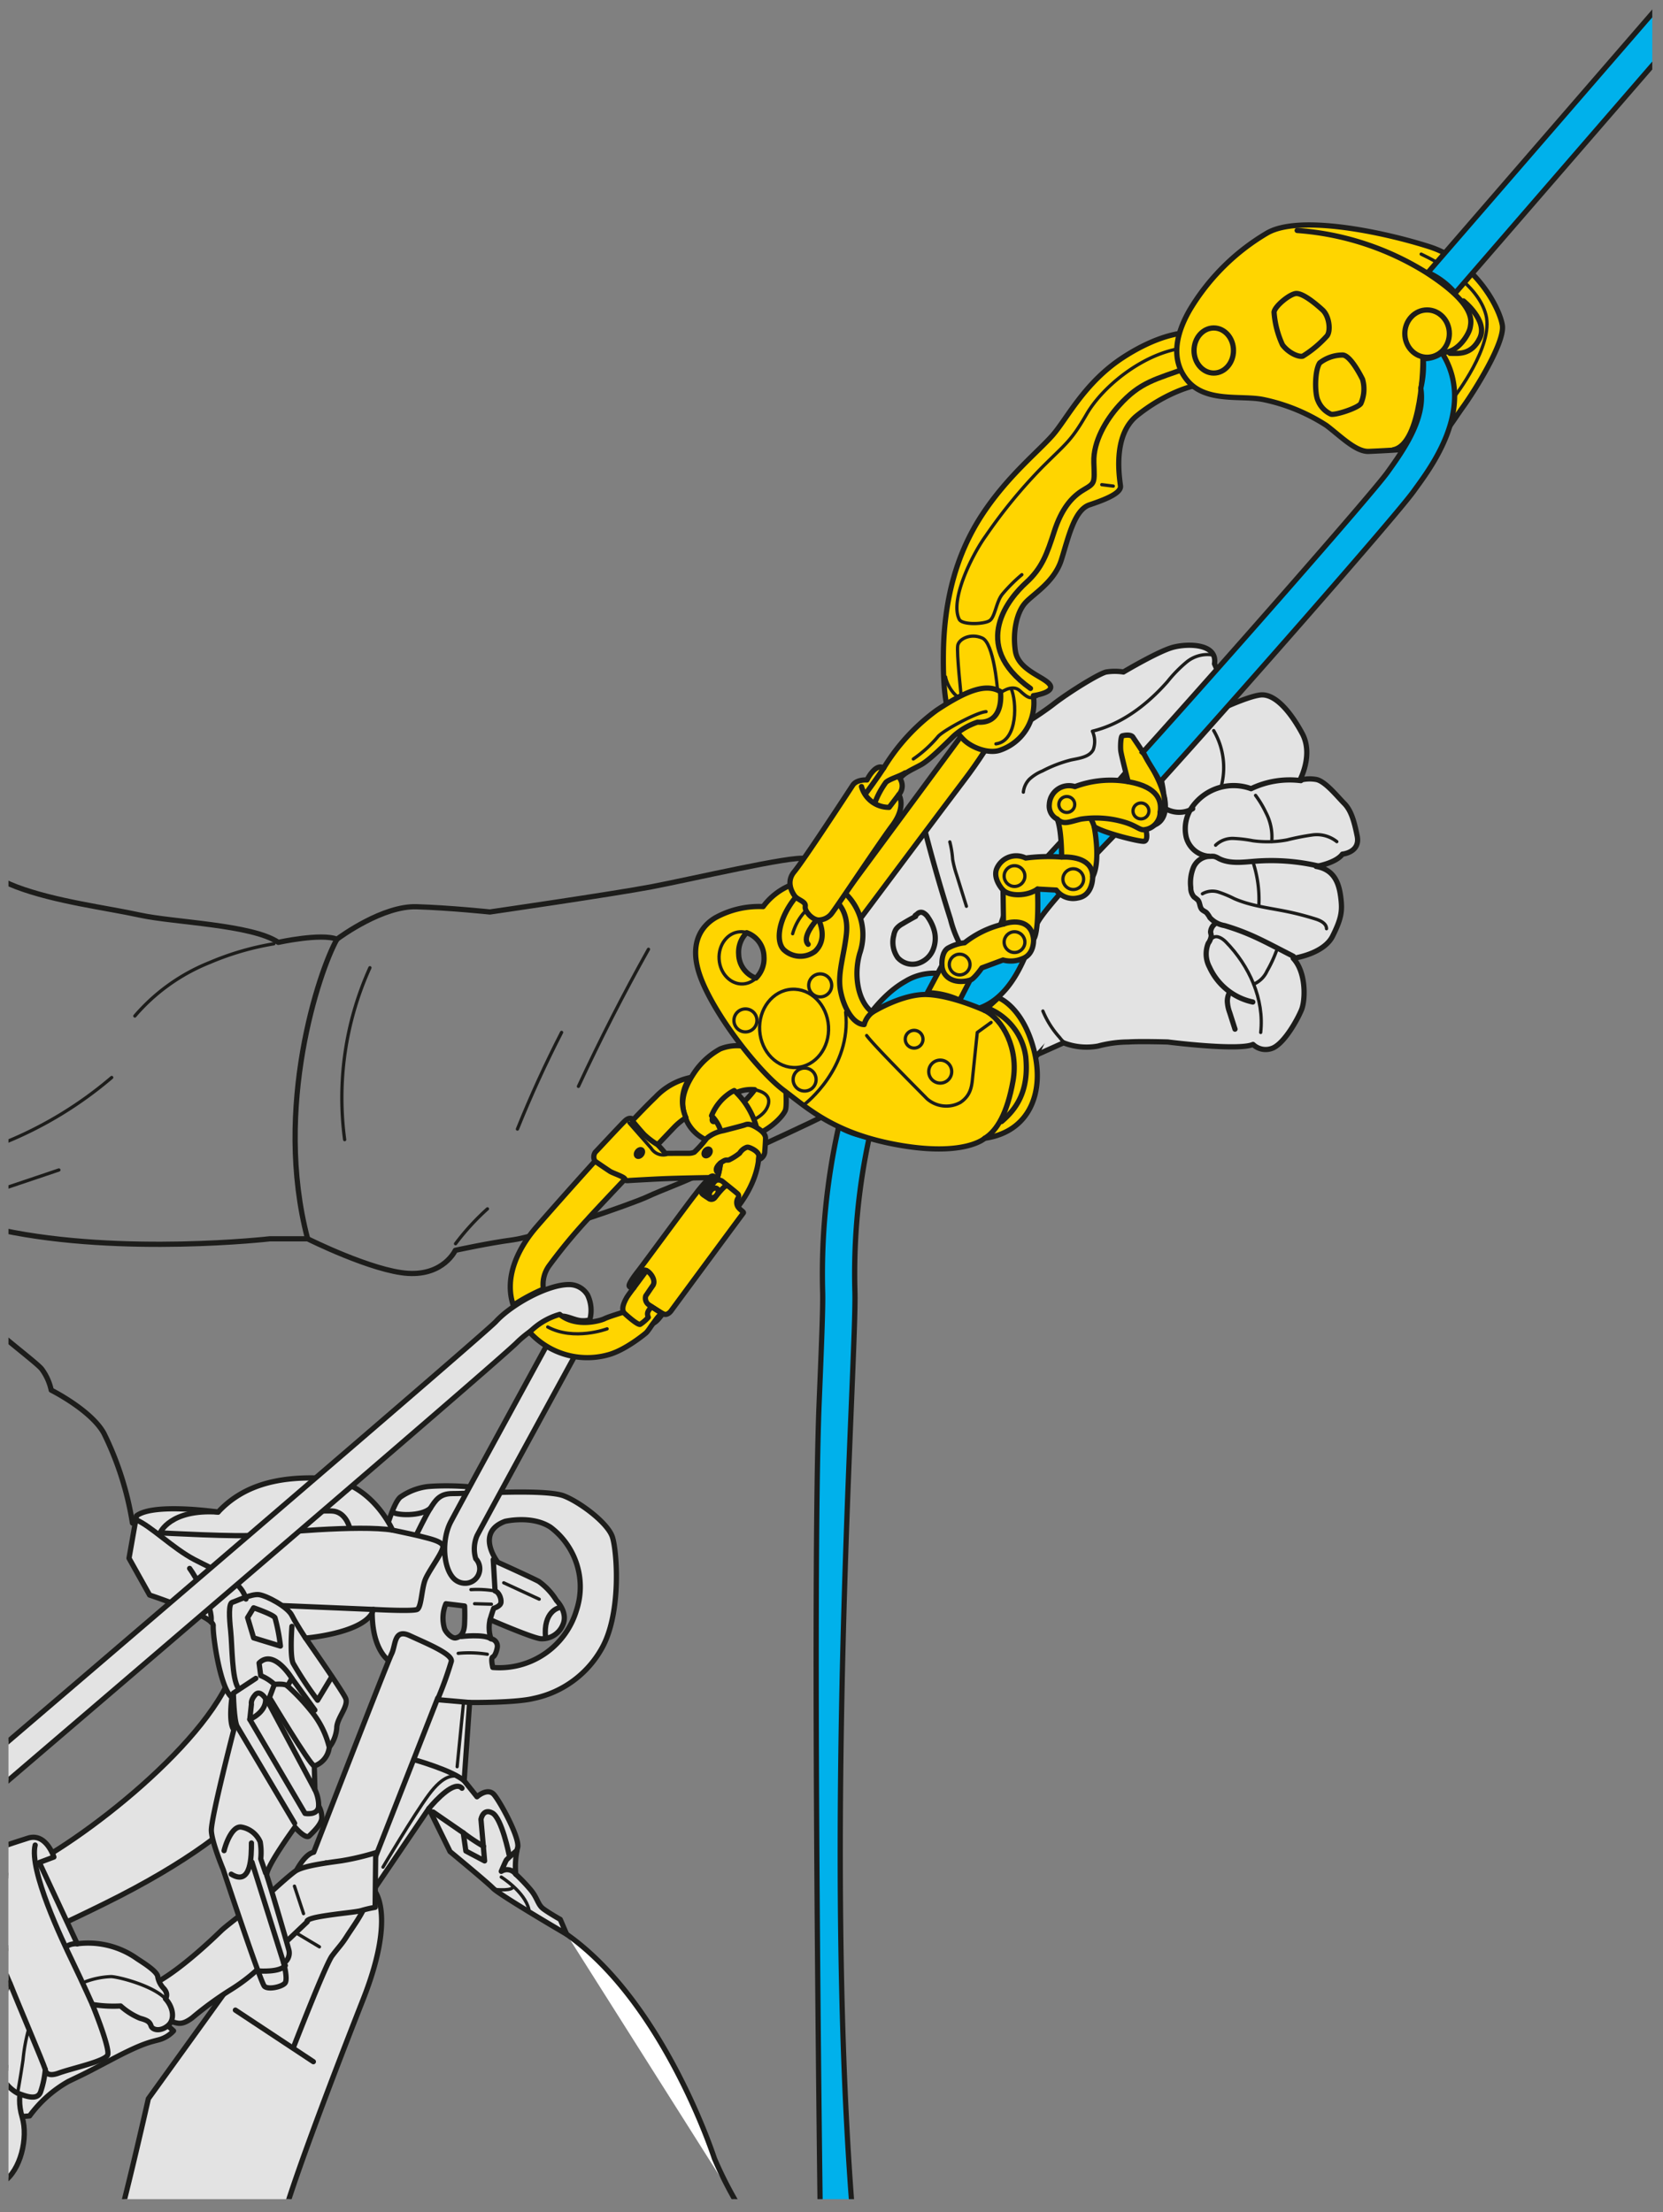 <svg xmlns="http://www.w3.org/2000/svg" xmlns:xlink="http://www.w3.org/1999/xlink" viewBox="0 0 254.537 338.554"><rect x="0" y="0" width="254.537" height="338.554" fill="#808080" stroke="none"/><defs><clipPath id="clip-path" transform="translate(0 -7.108)"><rect x="1.296" width="251.598" height="343.673" fill="none"/></clipPath></defs><title>ZIGZAG-02-prehension-4</title><g id="Calque_2" data-name="Calque 2"><g id="Calque_1-2" data-name="Calque 1"><g clip-path="url(#clip-path)"><path d="M130.419,344.996c-3.373-43.639-1.208-96.237-.103-123.086.359-8.752.598-14.534.537-17.057a98.427,98.427,0,0,1,2.2-23.694,13.804,13.804,0,0,1-4.687-1.602,103.175,103.175,0,0,0-2.451,25.414c.057,2.364-.193,8.391-.535,16.736-1.112,27.017.154,123.47.154,123.47Z" transform="translate(0 -7.108)" fill="#00b1eb" stroke="#1d1d1b" stroke-miterlimit="10" stroke-width="0.8"/><path d="M155.252,118.869s3.767-2.26,6.027-4.018,6.905-4.645,8.035-4.897a8.333,8.333,0,0,1,2.637,0s5.273-3.139,7.533-3.767,6.905-.628,6.403,2.511l5.386,12.421L185.689,163.525l-22.686.524-5.061,5.41-24.955-.349-6.98-14.833,5.41-10.645s20.417-24.954,20.941-24.954S155.252,118.869,155.252,118.869Z" transform="translate(0 -7.108)" fill="#e3e3e3" stroke="#1d1d1b" stroke-linecap="round" stroke-linejoin="round" stroke-width="0.8"/><path d="M140.145,147.351q-1.026.546-2.02,1.148a2.981,2.981,0,0,0-.964.797,2.573,2.573,0,0,0-.356.956,4.073,4.073,0,0,0,.602,3.416,3.01,3.01,0,0,0,2.926.939,3.632,3.632,0,0,0,2.408-1.989,4.596,4.596,0,0,0,.232-3.156,6.557,6.557,0,0,0-.909-1.921,1.944,1.944,0,0,0-.721-.716.766.766,0,0,0-.929.145l-.336.252" transform="translate(0 -7.108)" fill="none" stroke="#1d1d1b" stroke-linecap="round" stroke-linejoin="round" stroke-width="0.8"/><path d="M140.988,131.925q1.994,8.009,4.494,15.881a16.757,16.757,0,0,0,3.007,6.212" transform="translate(0 -7.108)" fill="none" stroke="#1d1d1b" stroke-linecap="round" stroke-linejoin="round" stroke-width="0.8"/><path d="M145.378,135.958a14.169,14.169,0,0,1,.43,2.658,16.541,16.541,0,0,0,.621,2.413l1.49,4.78" transform="translate(0 -7.108)" fill="none" stroke="#1d1d1b" stroke-linecap="round" stroke-linejoin="round" stroke-width="0.5"/><path d="M185.544,107.334a5.057,5.057,0,0,0-3.927,1.099,20.328,20.328,0,0,0-2.929,3.001c-3.084,3.496-6.96,6.485-11.491,7.581a3.706,3.706,0,0,1,.128,2.834c-.61,1.142-2.135,1.299-3.401,1.569a19.933,19.933,0,0,0-4.376,1.685,6.674,6.674,0,0,0-2.001,1.27,3.354,3.354,0,0,0-.912,1.969" transform="translate(0 -7.108)" fill="none" stroke="#1d1d1b" stroke-linecap="round" stroke-linejoin="round" stroke-width="0.5"/><path d="M.631,142.015c.606.297,1.234.573,1.885.819,5.932,2.244,13.787,3.206,18.917,4.329s17.154,1.443,21.162,4.168c0,0,6.573-1.443,8.978-.481.641-.481,7.054-5.13,12.184-4.97s11.222.802,11.222.802,18.757-2.725,24.689-3.848,21.643-4.809,23.567-4.329" transform="translate(0 -7.108)" fill="none" stroke="#1d1d1b" stroke-linecap="round" stroke-linejoin="round" stroke-width="0.8"/><path d="M129.167,176.34c-5.29,2.886-19.238,8.978-21.643,10.26s-6.092,2.565-8.497,3.687-16.833,6.092-20.521,6.573-8.817,1.603-8.817,1.603-1.763,3.848-7.214,3.527-15.39-5.29-15.39-5.29H41.313S18.805,199.282.4,195.403" transform="translate(0 -7.108)" fill="none" stroke="#1d1d1b" stroke-linecap="round" stroke-linejoin="round" stroke-width="0.8"/><path d="M51.574,150.85c-2.725,4.809-9.779,25.811-4.489,45.851" transform="translate(0 -7.108)" fill="none" stroke="#1d1d1b" stroke-linecap="round" stroke-linejoin="round" stroke-width="0.8"/><path d="M41.906,151.553a42.816,42.816,0,0,0-9.796,2.857,29.547,29.547,0,0,0-11.469,8.189" transform="translate(0 -7.108)" fill="none" stroke="#1d1d1b" stroke-linecap="round" stroke-linejoin="round" stroke-width="0.5"/><path d="M56.618,155.215a48.245,48.245,0,0,0-3.866,26.307" transform="translate(0 -7.108)" fill="none" stroke="#1d1d1b" stroke-linecap="round" stroke-linejoin="round" stroke-width="0.5"/><path d="M69.726,197.45a37.634,37.634,0,0,1,4.881-5.333" transform="translate(0 -7.108)" fill="none" stroke="#1d1d1b" stroke-linecap="round" stroke-linejoin="round" stroke-width="0.5"/><path d="M99.256,152.389q-5.754,10.284-10.721,20.983" transform="translate(0 -7.108)" fill="none" stroke="#1d1d1b" stroke-linecap="round" stroke-linejoin="round" stroke-width="0.5"/><path d="M85.957,165.11q-3.717,7.238-6.76,14.796" transform="translate(0 -7.108)" fill="none" stroke="#1d1d1b" stroke-linecap="round" stroke-linejoin="round" stroke-width="0.5"/><path d="M.594,182.016a59.767,59.767,0,0,0,16.502-10.003" transform="translate(0 -7.108)" fill="none" stroke="#1d1d1b" stroke-linecap="round" stroke-linejoin="round" stroke-width="0.5"/><path d="M.361,189.079q.461-.15.907-.301l7.743-2.61" transform="translate(0 -7.108)" fill="none" stroke="#1d1d1b" stroke-linecap="round" stroke-linejoin="round" stroke-width="0.5"/><path d="M159.144,168.336l3.641-1.632a9.749,9.749,0,0,0,5.273.502,18.223,18.223,0,0,1,4.645-.628c1.758-.126,6.026,0,6.026,0s10.797,1.381,13.057.377a2.802,2.802,0,0,0,3.139.502c1.758-.879,3.641-4.269,4.269-5.775s.753-5.775-1.256-7.91c0,0,4.645-.628,6.027-3.39s1.507-3.892,1.256-5.901-.879-4.269-3.767-4.771c0,0,3.013-.502,4.018-1.883,0,0,2.762-.251,2.26-2.762s-1.004-4.018-2.009-5.022-2.888-3.39-4.269-3.641a5.578,5.578,0,0,0-2.511.126s2.134-3.892.377-7.156-4.143-6.152-6.403-5.901-8.412,3.139-10.044,4.269-5.524,1.883-5.901,6.152a20.142,20.142,0,0,1,1.161,4.888s1.354,4.373-2.395,4.842" transform="translate(0 -7.108)" fill="#e3e3e3" stroke="#1d1d1b" stroke-linecap="round" stroke-linejoin="round" stroke-width="0.8"/><path d="M178.535,130.947a4.19,4.19,0,0,0,4.013-.068" transform="translate(0 -7.108)" fill="none" stroke="#1d1d1b" stroke-linecap="round" stroke-linejoin="round" stroke-width="0.8"/><path d="M199.11,126.579a13.669,13.669,0,0,0-7.622,1.234,7.768,7.768,0,0,0-8.921,2.672,5.766,5.766,0,0,0-1.001,4.777,3.919,3.919,0,0,0,3.67,2.909,2.815,2.815,0,0,1,.586.005,2.543,2.543,0,0,1,.702.305c1.675.875,3.686.581,5.57.433a31.775,31.775,0,0,1,9.633.717" transform="translate(0 -7.108)" fill="none" stroke="#1d1d1b" stroke-linecap="round" stroke-linejoin="round" stroke-width="0.8"/><path d="M185.008,138.172a2.819,2.819,0,0,0-2.361,1.736,6.253,6.253,0,0,0-.39,3.034,2.115,2.115,0,0,0,.498,1.441,6.829,6.829,0,0,1,.59.474c.342.401.258,1.051.616,1.438.197.213.493.305.708.5a4.124,4.124,0,0,1,.518.758,3.872,3.872,0,0,0,2.224,1.206,34.369,34.369,0,0,1,3.96,1.429c1.442.623,2.84,1.344,4.236,2.064l2.36,1.217" transform="translate(0 -7.108)" fill="none" stroke="#1d1d1b" stroke-linecap="round" stroke-linejoin="round" stroke-width="0.8"/><path d="M185.864,148.586a1.715,1.715,0,0,0-.573,1.147c.012.198.092.386.102.584a2.407,2.407,0,0,1-.459,1.153,4.298,4.298,0,0,0,.191,3.653,9.465,9.465,0,0,0,6.627,5.34" transform="translate(0 -7.108)" fill="none" stroke="#1d1d1b" stroke-linecap="round" stroke-linejoin="round" stroke-width="0.8"/><path d="M188.184,159.013a2.86,2.86,0,0,0-.331,1.317,5.71,5.71,0,0,0,.364,1.75l.811,2.533" transform="translate(0 -7.108)" fill="none" stroke="#1d1d1b" stroke-linecap="round" stroke-linejoin="round" stroke-width="0.8"/><path d="M159.625,161.843a14.04,14.04,0,0,0,2.566,4.048,4.344,4.344,0,0,0,.951.954" transform="translate(0 -7.108)" fill="none" stroke="#1d1d1b" stroke-linecap="round" stroke-linejoin="round" stroke-width="0.5"/><path d="M185.766,118.919a11.223,11.223,0,0,1,1.107,8.713" transform="translate(0 -7.108)" fill="none" stroke="#1d1d1b" stroke-linecap="round" stroke-linejoin="round" stroke-width="0.5"/><path d="M192.176,128.835a15.538,15.538,0,0,1,1.577,2.626,7.99,7.99,0,0,1,.9,4.42" transform="translate(0 -7.108)" fill="none" stroke="#1d1d1b" stroke-linecap="round" stroke-linejoin="round" stroke-width="0.5"/><path d="M186.058,136.463a3.72,3.72,0,0,1,2.729-1.039,20.211,20.211,0,0,1,2.979.357,16.179,16.179,0,0,0,5.245-.133,36.35,36.35,0,0,1,3.887-.76,4.91,4.91,0,0,1,3.714,1.028" transform="translate(0 -7.108)" fill="none" stroke="#1d1d1b" stroke-linecap="round" stroke-linejoin="round" stroke-width="0.5"/><path d="M191.877,139.334a18.338,18.338,0,0,1,.807,6.209" transform="translate(0 -7.108)" fill="none" stroke="#1d1d1b" stroke-linecap="round" stroke-linejoin="round" stroke-width="0.5"/><path d="M184.041,143.898a3.093,3.093,0,0,1,2.482-.255,16.77,16.77,0,0,1,2.37.99c2.534,1.116,5.335,1.421,8.048,1.975a43.383,43.383,0,0,1,4.446,1.156c.755.24,1.646.686,1.649,1.478" transform="translate(0 -7.108)" fill="none" stroke="#1d1d1b" stroke-linecap="round" stroke-linejoin="round" stroke-width="0.5"/><path d="M185.644,150.626c.616-.45,1.455.095,1.989.639,3.582,3.651,5.898,8.773,5.327,13.856" transform="translate(0 -7.108)" fill="none" stroke="#1d1d1b" stroke-linecap="round" stroke-linejoin="round" stroke-width="0.5"/><path d="M191.899,157.726a3.96,3.96,0,0,0,2.027-1.992,20.005,20.005,0,0,0,1.428-3.049" transform="translate(0 -7.108)" fill="none" stroke="#1d1d1b" stroke-linecap="round" stroke-linejoin="round" stroke-width="0.5"/><path d="M152.542,118.694c-.343,1.292-3.211,5.536-4.857,7.672s-17.122,22.835-17.122,22.835l-1.966-4.366,20.46-27.702Z" transform="translate(0 -7.108)" fill="#ffd500" stroke="#1d1d1b" stroke-linecap="round" stroke-linejoin="round" stroke-width="0.8"/><path d="M180.928,58.727s-9.183,2.674-13.833,8.137-6.51,9.881-10.113,12.903-14.298,13.6-11.043,35.686" transform="translate(0 -7.108)" fill="none" stroke="#1d1d1b" stroke-linecap="round" stroke-linejoin="round" stroke-width="0.8"/><path d="M147.478,120.293c1.217,1.217,3.747,2.204,5.51,1.653a7.635,7.635,0,0,0,5.179-8.375s3.306-.441,2.534-1.653-4.849-2.204-5.289-5.179.22-5.84,1.433-7.273,4.518-3.196,5.62-6.722,1.983-7.603,4.298-8.375,4.849-1.763,4.738-2.865-1.322-7.714,2.534-10.799,8.044-4.738,11.019-4.959L181.748,58.034s-3.857-.11-9.807,3.747-8.595,9.366-10.799,11.901-7.052,6.391-10.909,12.342-5.73,12.893-5.84,21.047S145.384,118.2,147.478,120.293Z" transform="translate(0 -7.108)" fill="#ffd500" stroke="#1d1d1b" stroke-linecap="round" stroke-linejoin="round" stroke-width="0.8"/><path d="M181.969,63.323c-5.179,1.873-7.438,2.228-10.689,5.84-1.983,2.204-3.967,5.51-3.857,8.705s.201,3.162-1.543,4.187c-1.873,1.102-3.416,2.975-4.518,6.391s-1.873,5.62-4.298,7.824-8.815,9.477.661,16.198" transform="translate(0 -7.108)" fill="none" stroke="#1d1d1b" stroke-linecap="round" stroke-linejoin="round" stroke-width="0.8"/><path d="M158.718,113.682c-1.102.441-1.433.22-2.645-.882s-3.085.441-3.085.441" transform="translate(0 -7.108)" fill="none" stroke="#1d1d1b" stroke-linecap="round" stroke-linejoin="round" stroke-width="0.5"/><path d="M154.751,112.47c.882,1.873,1.102,8.044-2.314,8.485" transform="translate(0 -7.108)" fill="none" stroke="#1d1d1b" stroke-linecap="round" stroke-linejoin="round" stroke-width="0.5"/><path d="M152.657,112.47s-.551-6.942-2.314-7.714-3.526.11-3.747,1.102.551,8.044.551,8.044" transform="translate(0 -7.108)" fill="none" stroke="#1d1d1b" stroke-linecap="round" stroke-linejoin="round" stroke-width="0.5"/><path d="M144.723,110.707c.22,1.322,1.653,3.747,3.416,3.526" transform="translate(0 -7.108)" fill="none" stroke="#1d1d1b" stroke-linecap="round" stroke-linejoin="round" stroke-width="0.5"/><path d="M156.404,95.059a24.199,24.199,0,0,0-2.975,2.975c-.992,1.212-1.102,3.526-1.983,4.077s-4.187.661-4.628-.22c-1.477-2.954,2.009-9.939,4.077-12.782a78.23,78.23,0,0,1,8.595-10.468c3.747-3.747,4.408-3.967,6.832-8.154s8.375-9.036,14.215-10.028" transform="translate(0 -7.108)" fill="none" stroke="#1d1d1b" stroke-linecap="round" stroke-linejoin="round" stroke-width="0.5"/><line x1="168.635" y1="74.177" x2="170.398" y2="74.397" fill="none" stroke="#1d1d1b" stroke-linecap="round" stroke-linejoin="round" stroke-width="0.5"/><path d="M182.153,54.455c-1.838,3.142-3.278,7.419-.431,10.87s8.282,2.243,11.646,2.933a28.334,28.334,0,0,1,9.662,3.968c2.07,1.553,4.486,4.055,6.47,3.968s7.85-.345,9.403-.863,3.537-3.882,5.09-6.039,6.384-9.748,5.952-12.422-4.141-9.748-11.128-11.991-20.014-5.003-24.931-2.07A33.706,33.706,0,0,0,182.153,54.455Z" transform="translate(0 -7.108)" fill="#ffd500" stroke="#1d1d1b" stroke-linecap="round" stroke-linejoin="round" stroke-width="0.8"/><path d="M198.543,42.378a43.126,43.126,0,0,1,19.669,6.384c7.678,4.917,6.988,7.419,6.815,8.454s-1.812,3.709-3.882,3.796" transform="translate(0 -7.108)" fill="none" stroke="#1d1d1b" stroke-linecap="round" stroke-linejoin="round" stroke-width="0.8"/><path d="M217.781,61.874c.086.345-.086,13.113-4.486,14.062" transform="translate(0 -7.108)" fill="none" stroke="#1d1d1b" stroke-linecap="round" stroke-linejoin="round" stroke-width="0.8"/><path d="M221.922,61.184c1.208,0,3.278.345,4.572-2.329s-2.502-5.694-2.502-5.694" transform="translate(0 -7.108)" fill="none" stroke="#1d1d1b" stroke-linecap="round" stroke-linejoin="round" stroke-width="0.8"/><path d="M217.522,46.001c2.588,1.208,8.713,4.572,9.921,9.317s-4.831,12.509-4.831,12.509" transform="translate(0 -7.108)" fill="none" stroke="#1d1d1b" stroke-linecap="round" stroke-linejoin="round" stroke-width="0.5"/><path d="M196.3,59.89c.954,1.273,2.502,1.898,3.106,1.725a16.877,16.877,0,0,0,3.709-3.106c.604-.776.345-3.019-.69-3.968s-3.106-2.674-4.141-2.502-3.192,1.984-3.278,2.847A14.299,14.299,0,0,0,196.3,59.89Z" transform="translate(0 -7.108)" fill="none" stroke="#1d1d1b" stroke-linecap="round" stroke-linejoin="round" stroke-width="0.8"/><path d="M201.994,62.651c-.796,1.195-.776,4.745-.259,5.78a3.873,3.873,0,0,0,1.984,2.07c.69.173,4.141-.949,4.572-1.639a5.443,5.443,0,0,0,.259-3.709c-.431-.863-1.898-3.623-3.019-3.709A5.753,5.753,0,0,0,201.994,62.651Z" transform="translate(0 -7.108)" fill="none" stroke="#1d1d1b" stroke-linecap="round" stroke-linejoin="round" stroke-width="0.8"/><ellipse cx="185.776" cy="53.645" rx="3.019" ry="3.451" fill="none" stroke="#1d1d1b" stroke-linecap="round" stroke-linejoin="round" stroke-width="0.8"/><ellipse cx="218.428" cy="51.057" rx="3.408" ry="3.623" fill="none" stroke="#1d1d1b" stroke-linecap="round" stroke-linejoin="round" stroke-width="0.8"/><path d="M113.38,345.262a60.182,60.182,0,0,1-4.039-7.83s-7.666-23.796-22.617-34.299" transform="translate(0 -7.108)" fill="#fff" stroke="#1d1d1b" stroke-linecap="round" stroke-linejoin="round" stroke-width="0.8"/><path d="M93.747,242.38c-.697-2.229-5.085-5.433-7.454-6.339s-10.867-.488-10.867-.488c-1.881-1.254-8.638-1.114-10.17-.906a9.365,9.365,0,0,0-3.901,1.533c-1.045.696-2.229,4.807-2.926,7.245,0,0-.836,1.463-1.393,8.777-.557,7.314,2.577,9.125,2.577,9.125l4.11,7.732,8.15-1.393s7.036.07,9.822-.627a15.56,15.56,0,0,0,10.379-7.593C95.14,254.083,94.444,244.609,93.747,242.38ZM71.108,255.616c-.07,1.602-.697,2.02-1.323,2.159s-1.518-.811-1.742-1.393a5.629,5.629,0,0,1,.209-3.832l2.856.348S71.178,254.014,71.108,255.616Zm17.136-2.09A12.308,12.308,0,0,1,75.427,262.303s-.348-1.463,0-1.603.623-.98.697-1.533a1.158,1.158,0,0,0-.975-1.254,5.402,5.402,0,0,1-.139-2.926s6.896,2.995,7.872,2.926a3.449,3.449,0,0,0,3.274-2.159c.836-1.881-.975-3.692-.975-3.692a10.075,10.075,0,0,0-2.717-2.926c-1.323-.696-6.269-2.926-6.269-2.926s-3.553-4.528,1.115-6.27c0,0,4.11-.975,6.966.906A11.419,11.419,0,0,1,88.244,253.526Z" transform="translate(0 -7.108)" fill="#e3e3e3" stroke="#1d1d1b" stroke-linecap="round" stroke-linejoin="round" stroke-width="0.8"/><path d="M75.009,254.989c.279-.975.557-1.742.557-1.742s1.045-.279,1.115-.906-.348-1.602-.906-1.741l-.279-4.806" transform="translate(0 -7.108)" fill="none" stroke="#1d1d1b" stroke-linecap="round" stroke-linejoin="round" stroke-width="0.8"/><line x1="72.641" y1="245.442" x2="75.218" y2="245.512" fill="none" stroke="#1d1d1b" stroke-linecap="round" stroke-linejoin="round" stroke-width="0.5"/><path d="M72.083,250.391a15.977,15.977,0,0,1,3.692.209" transform="translate(0 -7.108)" fill="none" stroke="#1d1d1b" stroke-linecap="round" stroke-linejoin="round" stroke-width="0.5"/><line x1="77.099" y1="242.238" x2="82.532" y2="244.746" fill="none" stroke="#1d1d1b" stroke-linecap="round" stroke-linejoin="round" stroke-width="0.5"/><path d="M85.528,253.177s-2.438.557-2.02,4.598" transform="translate(0 -7.108)" fill="none" stroke="#1d1d1b" stroke-linecap="round" stroke-linejoin="round" stroke-width="0.8"/><path d="M70.133,260.143a17.912,17.912,0,0,1,4.458.139" transform="translate(0 -7.108)" fill="none" stroke="#1d1d1b" stroke-linecap="round" stroke-linejoin="round" stroke-width="0.5"/><path d="M63.724,242.032s1.393-2.926,2.159-4.11,1.393-2.229,3.344-2.229,6.478-.279,6.478-.279" transform="translate(0 -7.108)" fill="none" stroke="#1d1d1b" stroke-linecap="round" stroke-linejoin="round" stroke-width="0.8"/><path d="M60.032,238.479c.488.557,4.458.766,5.851-.557" transform="translate(0 -7.108)" fill="none" stroke="#1d1d1b" stroke-linecap="round" stroke-linejoin="round" stroke-width="0.8"/><path d="M70.62,257.566s3.413-.418,4.528.348" transform="translate(0 -7.108)" fill="none" stroke="#1d1d1b" stroke-linecap="round" stroke-linejoin="round" stroke-width="0.8"/><path d="M120.06,171.092l-4.84-3.52a6.942,6.942,0,0,0-4.987.073,11.41,11.41,0,0,0-3.74,3.3c-2.961,4.196-1.907,6.306-1.32,7.846a5.995,5.995,0,0,0,6.16,3.227c5.647-.66,8.507-4.033,8.873-4.987S120.06,171.092,120.06,171.092Zm-10.633,7.626c-1.49.635,1.1-5.28,6.087-4.84A15.084,15.084,0,0,1,109.426,178.719Z" transform="translate(0 -7.108)" fill="#ffd500" stroke="#1d1d1b" stroke-linecap="round" stroke-linejoin="round" stroke-width="0.8"/><path d="M112.213,179.379c2.567-.293,4.4-1.393,5.06-2.493s.733-2.494-1.76-3.007" transform="translate(0 -7.108)" fill="none" stroke="#1d1d1b" stroke-linecap="round" stroke-linejoin="round" stroke-width="0.5"/><path d="M18.789,344.985c.104-.54.212-1.04.325-1.491,1.796-7.185,3.593-15.187,3.593-15.187L42.467,300.872s2.613-9.635,5.552-10.288c0,0,11.268-29.068,11.921-30.374s.327-3.919,2.776-2.776,6.532,2.776,6.369,3.919a54.52,54.52,0,0,1-2.123,5.879l4.913.434-.83,11.977,1.96,2.45s1.633-1.47,2.613-.327,4.083,6.859,3.593,8.165a12.685,12.685,0,0,0-.269,4.013,27.03,27.03,0,0,1,2.27,2.378c1.081,1.297,1.081,2.27,1.946,2.919s2.595,1.622,2.595,1.622l.973,2.27s-10.163-5.946-11.244-7.027-6.595-5.622-6.595-5.622l-3.243-6.595-8.433,12.433s3.568,3.568-1.622,16.757c-4.468,11.357-9.658,25.04-11.773,31.866Z" transform="translate(0 -7.108)" fill="#e3e3e3" stroke="#1d1d1b" stroke-linecap="round" stroke-linejoin="round" stroke-width="0.8"/><line x1="36.027" y1="307.637" x2="47.964" y2="315.529" fill="none" stroke="#1d1d1b" stroke-linecap="round" stroke-linejoin="round" stroke-width="0.8"/><path d="M44.914,320.448s4.908-12.667,5.903-13.994,1.459-1.724,2.255-2.984,2.52-3.581,2.852-4.908a6.89,6.89,0,0,0-.133-2.984l11.208-28.584" transform="translate(0 -7.108)" fill="none" stroke="#1d1d1b" stroke-linecap="round" stroke-linejoin="round" stroke-width="0.8"/><path d="M63.351,276.411s5.837,1.623,7.693,3.232" transform="translate(0 -7.108)" fill="none" stroke="#1d1d1b" stroke-linecap="round" stroke-linejoin="round" stroke-width="0.8"/><path d="M65.642,283.89c1.091-1.311,3.943-4.362,5.07-3.101" transform="translate(0 -7.108)" fill="none" stroke="#1d1d1b" stroke-linecap="round" stroke-linejoin="round" stroke-width="0.8"/><line x1="49.888" y1="284.955" x2="54.199" y2="287.608" fill="none" stroke="#1d1d1b" stroke-linecap="round" stroke-linejoin="round" stroke-width="0.5"/><line x1="44.781" y1="295.5" x2="48.893" y2="297.954" fill="none" stroke="#1d1d1b" stroke-linecap="round" stroke-linejoin="round" stroke-width="0.5"/><line x1="57.209" y1="289.215" x2="56.184" y2="290.908" fill="none" stroke="#1d1d1b" stroke-linecap="round" stroke-linejoin="round" stroke-width="0.8"/><path d="M66.285,284.421l4.622,3.188.398,2.789,2.869,1.514L73.617,285.537s.319-1.753,1.753-.956,2.55,6.375,2.55,6.375" transform="translate(0 -7.108)" fill="none" stroke="#1d1d1b" stroke-linecap="round" stroke-linejoin="round" stroke-width="0.8"/><path d="M70.907,287.609a28.728,28.728,0,0,0,3.108,2.072" transform="translate(0 -7.108)" fill="none" stroke="#1d1d1b" stroke-linecap="round" stroke-linejoin="round" stroke-width="0.8"/><path d="M79.116,290.319a21.372,21.372,0,0,0-1.594,1.434c-.159.239-.797,1.753-.797,1.753a1.634,1.634,0,0,1,2.215.438" transform="translate(0 -7.108)" fill="none" stroke="#1d1d1b" stroke-linecap="round" stroke-linejoin="round" stroke-width="0.8"/><path d="M76.725,294.383s3.586,2.231,4.224,4.941" transform="translate(0 -7.108)" fill="none" stroke="#1d1d1b" stroke-linecap="round" stroke-linejoin="round" stroke-width="0.5"/><path d="M75.928,296.296s2.71.239,2.55-.478" transform="translate(0 -7.108)" fill="none" stroke="#1d1d1b" stroke-linecap="round" stroke-linejoin="round" stroke-width="0.5"/><path d="M70.257,278.985c-.917-.172-2.351-.287-4.644,2.81s-6.995,11.066-6.995,11.066" transform="translate(0 -7.108)" fill="none" stroke="#1d1d1b" stroke-linecap="round" stroke-linejoin="round" stroke-width="0.5"/><line x1="70.941" y1="260.606" x2="69.97" y2="270.386" fill="none" stroke="#1d1d1b" stroke-linecap="round" stroke-linejoin="round" stroke-width="0.5"/><path d="M.591,294.405c.74-.258,1.452-.537,2.126-.841,9.38-4.217,30.207-20.396,33.219-31.756l7.315,14.286s-1.119,9.466-27.281,22.375C9.845,301.493,4.71,303.831.438,305.64Z" transform="translate(0 -7.108)" fill="#e3e3e3" stroke="#1d1d1b" stroke-linecap="round" stroke-linejoin="round" stroke-width="0.8"/><path d="M73.016,242.13c.996-1.918,14.242-26.188,15.252-28.033a10.417,10.417,0,0,1-4.245-1.713c-2.145,3.929-14.064,25.769-15.042,27.655-1.41,2.719-1.168,7.014.486,8.668a2.456,2.456,0,0,0,1.729.71,2.222,2.222,0,0,0,1.625-3.751A5.164,5.164,0,0,1,73.016,242.13Z" transform="translate(0 -7.108)" fill="#e3e3e3" stroke="#1d1d1b" stroke-linecap="round" stroke-linejoin="round" stroke-width="0.8"/><path d="M.615,211.757c2.739,2.279,5.281,4.245,5.772,4.877A8.348,8.348,0,0,1,7.84,219.862s6.134,3.067,8.072,6.619a48.144,48.144,0,0,1,4.359,13.722" transform="translate(0 -7.108)" fill="none" stroke="#1d1d1b" stroke-linecap="round" stroke-linejoin="round" stroke-width="0.8"/><path d="M171.867,125.836l-2.416,2.802c-3.336,3.333-14.321,14.483-15.613,18.024-.173.475-.353.999-.541,1.551-2.209,6.475-3.969,9.349-8.102,8.126a8.478,8.478,0,0,0-6.646.972c-4.743,2.677-8.61,9.114-9.84,13.813a13.208,13.208,0,0,1-.477,1.507,2.803,2.803,0,0,0-.621.004,2.605,2.605,0,0,0-1.781,1.062,1.063,1.063,0,0,1,.113.034c1.963,1.041,3.769,2.323,5.787,3.155a11.191,11.191,0,0,0,2.036-4.438c.954-3.647,4.137-8.77,7.352-10.584a3.407,3.407,0,0,1,2.595-.512c9.643,2.85,12.95-6.806,14.533-11.449.175-.517.342-1.003.501-1.443.711-1.781,8.027-9.755,14.533-16.266l.835-.969A29.565,29.565,0,0,1,171.867,125.836Z" transform="translate(0 -7.108)" fill="#00b1eb" stroke="#1d1d1b" stroke-miterlimit="10" stroke-width="0.8"/><path d="M141.945,159.033l2.228-4.17s-.151-1.96.905-2.639a6.76,6.76,0,0,1,2.563-.829,15.171,15.171,0,0,1,5.956-2.865l-.075-5.202s-1.583-1.659-.98-3.242a3.251,3.251,0,0,1,4.448-1.659,27.129,27.129,0,0,1,5.504-.151s0-4.222-.679-5.805a2.233,2.233,0,0,1-1.206-2.262,3.006,3.006,0,0,1,3.921-2.714,15.626,15.626,0,0,1,8.143-.754s-1.056-4.071-1.131-4.75,0-2.186.226-2.262,1.357-.302,1.659.226,6.936,9.575,4.147,11.46a2.732,2.732,0,0,1-2.186,2.639s.452,1.734-.302,1.809-6.409-1.357-7.615-2.262c0,0,1.056,5.278-.226,7.69,0,0,.075,2.865-2.262,3.242a3.218,3.218,0,0,1-3.317-1.206l-2.865-.151s.302,6.484-.603,7.69c0,0,.151,2.262-1.659,2.94a4.594,4.594,0,0,1-3.016.226l-3.242,1.206s-1.206,1.734-1.809,1.885l-1.581,3.069A12.492,12.492,0,0,0,141.945,159.033Z" transform="translate(0 -7.108)" fill="#ffd500" stroke="#1d1d1b" stroke-linecap="round" stroke-linejoin="round" stroke-width="0.8"/><path d="M144.174,154.864c.075,1.734,1.734,2.94,4.297,2.262" transform="translate(0 -7.108)" fill="none" stroke="#1d1d1b" stroke-linecap="round" stroke-linejoin="round" stroke-width="0.8"/><path d="M153.598,148.531c1.432-.528,4.297-.754,4.599,2.337" transform="translate(0 -7.108)" fill="none" stroke="#1d1d1b" stroke-linecap="round" stroke-linejoin="round" stroke-width="0.8"/><path d="M153.522,143.328c.98.98,3.694.98,5.278-.151" transform="translate(0 -7.108)" fill="none" stroke="#1d1d1b" stroke-linecap="round" stroke-linejoin="round" stroke-width="0.8"/><path d="M162.494,138.277c1.809-.075,4.75.302,4.75,3.016" transform="translate(0 -7.108)" fill="none" stroke="#1d1d1b" stroke-linecap="round" stroke-linejoin="round" stroke-width="0.8"/><path d="M161.816,132.472c.98.905,1.734.452,3.619,0a15.194,15.194,0,0,1,6.861.528c1.885.603,2.186,1.282,3.091,1.056" transform="translate(0 -7.108)" fill="none" stroke="#1d1d1b" stroke-linecap="round" stroke-linejoin="round" stroke-width="0.8"/><path d="M177.573,131.416c.226-1.508-.075-3.845-4.901-4.674" transform="translate(0 -7.108)" fill="none" stroke="#1d1d1b" stroke-linecap="round" stroke-linejoin="round" stroke-width="0.8"/><path d="M167.47,133.603a4.922,4.922,0,0,0-.528-1.206" transform="translate(0 -7.108)" fill="none" stroke="#1d1d1b" stroke-linecap="round" stroke-linejoin="round" stroke-width="0.8"/><circle cx="174.633" cy="124.112" r="1.219" fill="none" stroke="#1d1d1b" stroke-linecap="round" stroke-linejoin="round" stroke-width="0.5"/><circle cx="163.282" cy="123.122" r="1.219" fill="none" stroke="#1d1d1b" stroke-linecap="round" stroke-linejoin="round" stroke-width="0.5"/><circle cx="164.273" cy="134.549" r="1.587" fill="none" stroke="#1d1d1b" stroke-linecap="round" stroke-linejoin="round" stroke-width="0.5"/><circle cx="155.28" cy="134.078" r="1.587" fill="none" stroke="#1d1d1b" stroke-linecap="round" stroke-linejoin="round" stroke-width="0.5"/><circle cx="155.28" cy="144.189" r="1.587" fill="none" stroke="#1d1d1b" stroke-linecap="round" stroke-linejoin="round" stroke-width="0.5"/><circle cx="146.883" cy="147.62" r="1.587" fill="none" stroke="#1d1d1b" stroke-linecap="round" stroke-linejoin="round" stroke-width="0.5"/><path d="M158.198,167.596c-1.751-6.485-5.378-7.794-5.378-7.794l-2.127,1.934s-4.889-2.247-8.725-2.418c-3.837-.17-8.439,2.713-8.439,2.713-2.143-1.506-2.943-5.555-1.93-9.034a8.76,8.76,0,0,0-2.211-9.153c-2.322-2.178-5.342-2.399-8.413-1.251a9.948,9.948,0,0,0-4.169,3.266,13.773,13.773,0,0,0-7.273,1.684c-1.582.919-4.432,3.419-2.297,9.161s8.82,14.342,12.691,17.243c3.87,2.901,7.936,6.746,17.88,8.449,9.944,1.702,12.913-1.08,12.913-1.08C157.628,180.339,159.976,174.18,158.198,167.596Zm-42.497-10.791a3.962,3.962,0,0,1-2.638-3.637,4.213,4.213,0,0,1,1.228-3.318,3.962,3.962,0,0,1,2.638,3.638A4.213,4.213,0,0,1,115.701,156.805Z" transform="translate(0 -7.108)" fill="#ffd500" stroke="#1d1d1b" stroke-linecap="round" stroke-linejoin="round" stroke-width="0.8"/><path d="M123.202,176.066s7.171-5.503,6.228-14.052" transform="translate(0 -7.108)" fill="none" stroke="#1d1d1b" stroke-linecap="round" stroke-linejoin="round" stroke-width="0.5"/><path d="M126.232,143.631c2.416,1.489,3.656,3.34,3.307,6.505s-1.347,5.901-.913,8.47,1.908,5.269,3.646,5.308a3.456,3.456,0,0,1,1.257-1.883" transform="translate(0 -7.108)" fill="none" stroke="#1d1d1b" stroke-linecap="round" stroke-linejoin="round" stroke-width="0.8"/><path d="M132.649,165.59c1.129,1.552,8.285,8.699,9.23,9.672a4.449,4.449,0,0,0,5.123.565c1.698-1.138,1.749-2.69,1.887-4.026l.689-6.679,2.116-1.533" transform="translate(0 -7.108)" fill="none" stroke="#1d1d1b" stroke-linecap="round" stroke-linejoin="round" stroke-width="0.5"/><path d="M150.694,161.736c2.814,1.373,5.233,5.867,4.36,10.787s-2.433,7.613-4.333,8.793" transform="translate(0 -7.108)" fill="none" stroke="#1d1d1b" stroke-linecap="round" stroke-linejoin="round" stroke-width="0.8"/><path d="M153.304,178.752c2.152-1.83,4.24-4.542,3.692-9.934a9.356,9.356,0,0,0-5.958-7.472" transform="translate(0 -7.108)" fill="none" stroke="#1d1d1b" stroke-linecap="round" stroke-linejoin="round" stroke-width="0.8"/><circle cx="114.095" cy="156.171" r="1.759" fill="none" stroke="#1d1d1b" stroke-linecap="round" stroke-linejoin="round" stroke-width="0.5"/><circle cx="125.539" cy="150.809" r="1.759" fill="none" stroke="#1d1d1b" stroke-linecap="round" stroke-linejoin="round" stroke-width="0.5"/><circle cx="123.153" cy="165.221" r="1.759" fill="none" stroke="#1d1d1b" stroke-linecap="round" stroke-linejoin="round" stroke-width="0.5"/><circle cx="143.91" cy="164.005" r="1.759" fill="none" stroke="#1d1d1b" stroke-linecap="round" stroke-linejoin="round" stroke-width="0.5"/><circle cx="139.915" cy="159.046" r="1.359" fill="none" stroke="#1d1d1b" stroke-linecap="round" stroke-linejoin="round" stroke-width="0.5"/><ellipse cx="113.497" cy="153.702" rx="3.439" ry="3.998" transform="translate(-9.358 0.264) rotate(-3.573)" stroke-width="0.5" stroke="#1d1d1b" stroke-linecap="round" stroke-linejoin="round" fill="none"/><ellipse cx="121.542" cy="164.497" rx="5.278" ry="5.997" transform="translate(-10.015 0.786) rotate(-3.573)" stroke-width="0.5" stroke="#1d1d1b" stroke-linecap="round" stroke-linejoin="round" fill="none"/><path d="M124.757,152.702a3.725,3.725,0,0,1-4.805-.257c-1.31-1.366-.749-4.853,1.838-8.022,0,0-1.796-2.004-.242-3.883s8.362-12.327,8.973-13.256,2.177-.804,2.177-.804,1.283-2.642,2.559-1.83a30.505,30.505,0,0,1,8.133-8.86c4.943-3.274,7.655-4.042,9.735-2.835,0,0,.705,4.954-3.495,4.673a10.335,10.335,0,0,0-3.654,2.121c-1.366,1.31-3.668,3.681-5.069,4.437s-2.645,1.278-3.151,2.089a2.009,2.009,0,0,1-.183,2.451s1.204,1.775-.969,4.686-8.782,12.912-9.411,13.624a2.596,2.596,0,0,1-1.88.874S126.81,150.77,124.757,152.702Z" transform="translate(0 -7.108)" fill="#ffd500" stroke="#1d1d1b" stroke-linecap="round" stroke-linejoin="round" stroke-width="0.8"/><path d="M121.79,144.424c.732.55,1.585.749,1.459,1.43s1.052,2.037,2.063,2.058" transform="translate(0 -7.108)" fill="none" stroke="#1d1d1b" stroke-linecap="round" stroke-linejoin="round" stroke-width="0.8"/><path d="M123.213,146.613a8.335,8.335,0,0,0-1.891,3.398" transform="translate(0 -7.108)" fill="none" stroke="#1d1d1b" stroke-linecap="round" stroke-linejoin="round" stroke-width="0.5"/><path d="M124.899,148.021s-2.267,2.535-1.205,3.608" transform="translate(0 -7.108)" fill="none" stroke="#1d1d1b" stroke-linecap="round" stroke-linejoin="round" stroke-width="0.8"/><path d="M131.859,127.485a4.346,4.346,0,0,0,4.236,3.184l1.477-1.943" transform="translate(0 -7.108)" fill="none" stroke="#1d1d1b" stroke-linecap="round" stroke-linejoin="round" stroke-width="0.8"/><path d="M133.943,129.878a13.034,13.034,0,0,1,1.66-3.047c.639-.545,2.047-.885,2.938-1.445" transform="translate(0 -7.108)" fill="none" stroke="#1d1d1b" stroke-linecap="round" stroke-linejoin="round" stroke-width="0.8"/><path d="M132.592,128.448s1.782-2.412,2.664-3.798" transform="translate(0 -7.108)" fill="none" stroke="#1d1d1b" stroke-linecap="round" stroke-linejoin="round" stroke-width="0.8"/><path d="M139.792,123.268a18.96,18.96,0,0,0,3.813-3.476c.945-.995,5.909-3.679,7.321-3.767" transform="translate(0 -7.108)" fill="none" stroke="#1d1d1b" stroke-linecap="round" stroke-linejoin="round" stroke-width="0.5"/><path d="M220.701,61.097a4.641,4.641,0,0,1-2.859.901,14.981,14.981,0,0,1-.379,4.529c.766,4.652-2.677,9.499-5.099,12.876-2.4,3.348-26.289,30.495-37.478,42.884a1.0 1,0,0,1,.311.376c.703,1.439,1.691,2.689,2.34,4.149,10.421-11.509,36.05-40.633,38.843-44.531C218.695,79.056,226.121,69.639,220.701,61.097Z" transform="translate(0 -7.108)" fill="#00b1eb" stroke="#1d1d1b" stroke-miterlimit="10" stroke-width="0.8"/><path d="M253.786,8.128,218.556,48.814a11.736,11.736,0,0,1,4.178,3.151L254.13,15.706Z" transform="translate(0 -7.108)" fill="#00b1eb" stroke="#1d1d1b" stroke-miterlimit="10" stroke-width="0.8"/><path d="M25.609,316.308c1.523.387,2.016.945,3.795-.371a52.242,52.242,0,0,1,5.825-4.26,28.087,28.087,0,0,0,5.934-4.881l5.863-5.57s-.475-.386,2.176-.835,5.416-.649,6.173-.902a17.886,17.886,0,0,1,2.04-.473l.089-8.365a38.698,38.698,0,0,1-5.267,1.243c-2.402.336-5.924.789-7.058,1.603s-3.675,3.167-3.675,3.167-6.546,4.858-7.653,5.93-9.802,9.548-13.431,8.967l2.844,4.753Z" transform="translate(0 -7.108)" fill="#e3e3e3" stroke="#1d1d1b" stroke-linecap="round" stroke-linejoin="round" stroke-width="0.8"/><line x1="45.067" y1="288.664" x2="46.461" y2="292.871" fill="none" stroke="#1d1d1b" stroke-linecap="round" stroke-linejoin="round" stroke-width="0.5"/><path d="M4.53,330.94a18.785,18.785,0,0,1,5.954-5.289c3.312-1.586,2.452-1.171,6.929-3.519s5.584-2.483,6.971-2.865a4.624,4.624,0,0,0,2.178-1.35l-5.109-4.566s-10.413-2.331-12.232-1.528-7.314,9.414-7.314,9.414l-.164,9.916Z" transform="translate(0 -7.108)" fill="#e3e3e3" stroke="#1d1d1b" stroke-linecap="round" stroke-linejoin="round" stroke-width="0.8"/><path d="M20.892,239.095l-1.146,6.493,3.151,5.634s9.835,3.247,9.74,4.679,1.05,9.644,2.865,10.981c0,0-.573,3.82.286,4.965-.095.382-3.533,13.655-3.438,15.469s1.814,5.92,1.814,5.92,5.729,17.283,6.302,17.856,2.674.095,3.151-.477-.191-3.056-.191-3.056a1.853,1.853,0,0,0,.764-2.101c-.382-1.432-2.96-10.217-3.342-11.268s4.297-7.448,4.297-7.448,1.623,1.91,2.196,1.337,1.814-1.719,1.91-2.674a3.589,3.589,0,0,0-.477-1.91,5.529,5.529,0,0,0-.573-2.483l-.095-3.629a3.419,3.419,0,0,0,2.292-2.865,5.528,5.528,0,0,0,1.146-2.96c0-1.528,1.91-3.342,1.337-4.583s-6.111-9.167-6.111-9.167,8.212-.668,10.122-3.724l.26-.662s6.027.335,6.696,0,.67-3.181,1.256-4.604,2.846-4.353,2.679-5.106-2.26-1.172-3.181-1.423-4.52-1.004-4.52-1.004-3.265-7.617-10.798-7.952-12.472,1.507-15.904,5.19C33.378,238.524,23.556,237.07,20.892,239.095Z" transform="translate(0 -7.108)" fill="#e3e3e3" stroke="#1d1d1b" stroke-linecap="round" stroke-linejoin="round" stroke-width="0.8"/><path d="M33.378,238.524c-7.366-.502-8.873,3.181-8.873,3.181s12.388.67,14.732.335,15.904-1.59,20.843-.753" transform="translate(0 -7.108)" fill="none" stroke="#1d1d1b" stroke-linecap="round" stroke-linejoin="round" stroke-width="0.8"/><path d="M53.468,240.784s-.586-2.344-2.679-2.427-10.714.335-11.049,3.516" transform="translate(0 -7.108)" fill="none" stroke="#1d1d1b" stroke-linecap="round" stroke-linejoin="round" stroke-width="0.8"/><path d="M46.769,257.81s-1.421-2.126-2.091-3.466-3.85-3.013-5.022-3.181-3.516,1.004-4.102,1.172-.466,2.348-.251,4.353c.251,2.344.167,7.282,1.172,8.789" transform="translate(0 -7.108)" fill="none" stroke="#1d1d1b" stroke-linecap="round" stroke-linejoin="round" stroke-width="0.8"/><path d="M44.679,256.019s-.335,4.353.167,5.608a55.511,55.511,0,0,0,3.767,5.692l2.176-3.599" transform="translate(0 -7.108)" fill="none" stroke="#1d1d1b" stroke-linecap="round" stroke-linejoin="round" stroke-width="0.8"/><path d="M37.898,254.679l.921,3.097,4.102,1.256a27.789,27.789,0,0,0-.837-4.353c-.335-.502-3.265-1.507-3.265-1.507Z" transform="translate(0 -7.108)" fill="none" stroke="#1d1d1b" stroke-linecap="round" stroke-linejoin="round" stroke-width="0.8"/><path d="M39.656,261.627l.251,1.925a6.938,6.938,0,0,1,2.093,1.339s1.674-.167,2.009.251l.67-1.172S41.916,259.367,39.656,261.627Z" transform="translate(0 -7.108)" fill="none" stroke="#1d1d1b" stroke-linecap="round" stroke-linejoin="round" stroke-width="0.8"/><line x1="44.679" y1="256.863" x2="48.194" y2="261.718" fill="none" stroke="#1d1d1b" stroke-linecap="round" stroke-linejoin="round" stroke-width="0.8"/><path d="M42,264.891l-.753,2.009s6.185,10.339,6.859,10.485" transform="translate(0 -7.108)" fill="none" stroke="#1d1d1b" stroke-linecap="round" stroke-linejoin="round" stroke-width="0.8"/><path d="M50.398,274.521a13.803,13.803,0,0,0-2.622-5.36,32.607,32.607,0,0,0-3.767-4.018" transform="translate(0 -7.108)" fill="none" stroke="#1d1d1b" stroke-linecap="round" stroke-linejoin="round" stroke-width="0.8"/><path d="M48.202,281.014s-6.285-11.77-6.871-12.858-1.507-2.511-2.26-1.674-.586,1.423-.586,1.423l-.251,2.344,8.454,14.397s1.998.38,2.087-1.149" transform="translate(0 -7.108)" fill="none" stroke="#1d1d1b" stroke-linecap="round" stroke-linejoin="round" stroke-width="0.8"/><path d="M38.233,270.249s2.427-1.004,2.427-3.013" transform="translate(0 -7.108)" fill="none" stroke="#1d1d1b" stroke-linecap="round" stroke-linejoin="round" stroke-width="0.8"/><path d="M45.097,286.153c-2.344-3.934-8.269-13.949-8.789-14.816-.502-.837-.586-5.106-.586-5.106l3.432-2.26" transform="translate(0 -7.108)" fill="none" stroke="#1d1d1b" stroke-linecap="round" stroke-linejoin="round" stroke-width="0.8"/><path d="M20.823,239.696c2.344,1.004,5.608,4.353,8.956,6.11s7.115,3.097,7.868,6.027" transform="translate(0 -7.108)" fill="none" stroke="#1d1d1b" stroke-linecap="round" stroke-linejoin="round" stroke-width="0.8"/><path d="M29.026,247.146c.921,1.256,3.683,6.027,3.265,8.203" transform="translate(0 -7.108)" fill="none" stroke="#1d1d1b" stroke-linecap="round" stroke-linejoin="round" stroke-width="0.8"/><line x1="43.256" y1="245.73" x2="57.151" y2="246.316" fill="none" stroke="#1d1d1b" stroke-linecap="round" stroke-linejoin="round" stroke-width="0.8"/><path d="M34.299,290.338c.335-1.339,1.339-3.85,2.679-3.599a3.864,3.864,0,0,1,2.846,2.26,9.47,9.47,0,0,1,.084,2.595l.753,2.176" transform="translate(0 -7.108)" fill="none" stroke="#1d1d1b" stroke-linecap="round" stroke-linejoin="round" stroke-width="0.8"/><path d="M38.484,289.166c0,1.925,0,6.696-3.097,4.771" transform="translate(0 -7.108)" fill="none" stroke="#1d1d1b" stroke-linecap="round" stroke-linejoin="round" stroke-width="0.8"/><line x1="38.568" y1="284.988" x2="43.427" y2="300.451" fill="none" stroke="#1d1d1b" stroke-linecap="round" stroke-linejoin="round" stroke-width="0.8"/><path d="M39.656,308.753s3.181.251,4.018-.837" transform="translate(0 -7.108)" fill="none" stroke="#1d1d1b" stroke-linecap="round" stroke-linejoin="round" stroke-width="0.8"/><path d="M85.698,208.691a1.113,1.113,0,0,1,.754-.121c.792.153,1.526.519,2.324.639a3.901,3.901,0,0,0,1.493-.096,5.458,5.458,0,0,0-.336-3.815,3.273,3.273,0,0,0-2.77-1.592c-3.279-.062-8.897,3.054-11.298,5.696C74.024,211.306,31.659,247.612.402,274.344l.044,5.946C29.189,255.714,77.543,214.312,79.212,212.479a17.973,17.973,0,0,1,6.544-3.973C85.74,208.566,85.715,208.63,85.698,208.691Z" transform="translate(0 -7.108)" fill="#e3e3e3" stroke="#1d1d1b" stroke-linecap="round" stroke-linejoin="round" stroke-width="0.8"/><path d="M.427,323.131l.332.171,3.232,1.665s-1.75,2.287-.595,6.172c.947,3.188-.262,8.129-2.849,9.885" transform="translate(0 -7.108)" fill="#e3e3e3" stroke="#1d1d1b" stroke-linecap="round" stroke-linejoin="round" stroke-width="0.8"/><path d="M8.247,291.316s-1.189-3.785-3.985-2.882c-1.287.416-2.61.822-3.808,1.279l.154,18.779c.468,1.108.778,1.825.778,1.825s-.328.967-.738,2.367l-.11,12.707a5.876,5.876,0,0,0,2.149,2.072c.683.181,2.936,1.326,3.513-.165a14.527,14.527,0,0,0,.734-3.458s.025,1.285,2.048.543,7.047-1.785,7.489-2.764-2.332-7.74-2.332-7.74a19.891,19.891,0,0,0,4.321.232,10.462,10.462,0,0,0,2.971,1.883c1.194.317,1.491.578,1.696,1.18s1.4.919,2.57-.05.769-2.901-.37-4.116c0,0,.55-.662-.252-1.569a3.454,3.454,0,0,1-.95-1.918c-.265-.834-2.234-2.05-3.122-2.633a12.943,12.943,0,0,0-9.183-2.294L6.019,292.155Z" transform="translate(0 -7.108)" fill="#e3e3e3" stroke="#1d1d1b" stroke-linecap="round" stroke-linejoin="round" stroke-width="0.8"/><path d="M5.383,289.482c-.959,3.875,4.101,14.493,5.715,17.837s3.041,6.56,3.041,6.56" transform="translate(0 -7.108)" fill="none" stroke="#1d1d1b" stroke-linecap="round" stroke-linejoin="round" stroke-width="0.8"/><path d="M10.104,305.042a2.695,2.695,0,0,1,1.716-.448" transform="translate(0 -7.108)" fill="none" stroke="#1d1d1b" stroke-linecap="round" stroke-linejoin="round" stroke-width="0.8"/><path d="M1.512,310.587c1.147,2.933,5.091,12.158,5.422,13.253" transform="translate(0 -7.108)" fill="none" stroke="#1d1d1b" stroke-linecap="round" stroke-linejoin="round" stroke-width="0.8"/><path d="M4.342,317.813a26.523,26.523,0,0,0-.815,4.529c-.383,2.656-.84,5.121-.84,5.121" transform="translate(0 -7.108)" fill="none" stroke="#1d1d1b" stroke-linecap="round" stroke-linejoin="round" stroke-width="0.5"/><path d="M13.106,310.389a12.477,12.477,0,0,1,3.86-.773c.842-.033,6.32,1.27,8.361,3.392" transform="translate(0 -7.108)" fill="none" stroke="#1d1d1b" stroke-linecap="round" stroke-linejoin="round" stroke-width="0.5"/><path d="M95.446,207.927s-2.3.687-2.908.997c-.608.311-4.256,1.381-6.766-.57-.033-.026-.065-.06-.098-.087a10.538,10.538,0,0,0-4.612,2.723,11.942,11.942,0,0,0,11.918,3.492c2.724-.683,5.891-3.369,5.891-3.369.38-.355.823-1.145,1.119-1.484.238-.273.654-.911.887-1.122a3.343,3.343,0,0,0,.47-.595l-3.373-3.127Z" transform="translate(0 -7.108)" fill="#ffd500" stroke="#1d1d1b" stroke-linecap="round" stroke-linejoin="round" stroke-width="0.8"/><path d="M112.38,174.012a5.005,5.005,0,0,0-.866.519,7.615,7.615,0,0,0-2.605,3.333,5.663,5.663,0,0,1,1.644,3.583,23.041,23.041,0,0,1-.442,4.659,7.14,7.14,0,0,1-.657,2.059c-.244.353,2.741,4.522,2.741,4.522s3.688-3.863,3.961-8.656A11.976,11.976,0,0,0,112.38,174.012Z" transform="translate(0 -7.108)" fill="#ffd500" stroke="#1d1d1b" stroke-linecap="round" stroke-linejoin="round" stroke-width="0.8"/><path d="M92.922,210.48S87.868,212.373,83.834,210.195" transform="translate(0 -7.108)" fill="none" stroke="#1d1d1b" stroke-linecap="round" stroke-linejoin="round" stroke-width="0.5"/><path d="M99.888,181.836s.95,1.203,1.108,1.357a1.484,1.484,0,0,0,.831.429" transform="translate(0 -7.108)" fill="none" stroke="#1d1d1b" stroke-linecap="round" stroke-linejoin="round" stroke-width="0.5"/><path d="M99.712,207.082c-.513.649-.552.783-.598,1.027a1.298,1.298,0,0,0,.116.603,6.02,6.02,0,0,1-1.253,1.086c-.338.095-1.655-1.012-2.368-1.674-.713-.662.133-2.086.307-2.41S97.001,204.199,97.001,204.199l-.267-.102a.316.316,0,0,1-.432-.172c-.11-.307.734-1.485,1.375-2.296.641-.811,8.049-10.905,8.763-11.752a20.897,20.897,0,0,1,2.397-2.719c.365-.243.904.336.904.336l-.235.308a1.031,1.031,0,0,1,1.161.187c.64.505,2.087,1.669,2.234,1.824a.494.494,0,0,1,.074.636,1.244,1.244,0,0,0-.036,1.337c.354.55.973.789.833.966-.14.177-10.735,14.52-10.971,14.86-.236.341-.729.903-1.373.539,0,0-.816,1.202-1.361,1.42a9.855,9.855,0,0,1,.748-1.002,4.26,4.26,0,0,0,.437-.511l-1.541-.976" transform="translate(0 -7.108)" fill="#ffd500" stroke="#1d1d1b" stroke-linecap="round" stroke-linejoin="round" stroke-width="0.8"/><line x1="97.001" y1="197.091" x2="98.938" y2="194.469" fill="none" stroke="#1d1d1b" stroke-linecap="round" stroke-linejoin="round" stroke-width="0.8"/><path d="M101.428,208.151c-.204-.095-1.307-.795-1.988-1.268a1.238,1.238,0,0,1-.602-1.448c.174-.241.666-.989,1.077-1.571.41-.582.027-1.494-.63-2.08-.657-.586-1.069-.17-1.243.071-.174.242-1.382,1.874-1.54,2.095" transform="translate(0 -7.108)" fill="none" stroke="#1d1d1b" stroke-linecap="round" stroke-linejoin="round" stroke-width="0.8"/><path d="M109.259,187.311a8.531,8.531,0,0,0-1.108,1.068c-.617.698-1.063,1.137-.596,1.506.466.369.778.516,1.001.693a.691.691,0,0,0,.895-.216c.241-.304,1.487-1.922,1.799-1.775" transform="translate(0 -7.108)" fill="none" stroke="#1d1d1b" stroke-linecap="round" stroke-linejoin="round" stroke-width="0.8"/><line x1="109.506" y1="180.694" x2="107.712" y2="182.868" fill="none" stroke="#1d1d1b" stroke-linecap="round" stroke-linejoin="round" stroke-width="0.8"/><path d="M109.687,190.022c-.283.358-.713.491-.96.296s-.216-.643.067-1.002c.283-.359.713-.491.959-.297S109.971,189.663,109.687,190.022Z" transform="translate(0 -7.108)" fill="none" stroke="#1d1d1b" stroke-linecap="round" stroke-linejoin="round" stroke-width="0.8"/><path d="M105.622,172.029a10.24,10.24,0,0,0-5.293,2.983c-4.601,4.404-15.23,16.433-18.182,19.834-2.869,3.304-5.019,7.76-3.588,12.021a29.261,29.261,0,0,1,4.613-2.478,4.867,4.867,0,0,1,.872-3.564,81.385,81.385,0,0,1,5.884-7.124c1.08-1.255,12.091-12.851,13.338-14.15a9.777,9.777,0,0,1,1.726-1.385A6.181,6.181,0,0,1,105.622,172.029Z" transform="translate(0 -7.108)" fill="#ffd500" stroke="#1d1d1b" stroke-linecap="round" stroke-linejoin="round" stroke-width="0.8"/><path d="M96.9,178.429s-.481-.494-1.244.23c-.762.725-4.201,4.452-4.524,4.765a1.236,1.236,0,0,0-.048,1.403s1.866,1.285,2.322,1.57c.457.285,2.458.919,2.218,1.223,0,0-.017.214.508.174.524-.04,3.846-.219,5.029-.271,2.651-.117,7.451-.19,7.451-.19a.782.782,0,0,1,.442-.242c.273-0.0.687.404.687.404a10.06,10.06,0,0,0,.539-2.392,4.039,4.039,0,0,1,.574-.365c.29-.145.522-.049.723-.11a8.2,8.2,0,0,0,1.633-1.038,2.181,2.181,0,0,1,.725-.723c.324-.161.413-.245.745-.136s1.419.595,1.477,1.299l-.045.558a1.389,1.389,0,0,0,.93-1.066c.068-.781.127-1.855.128-2.052.001-.197.149-.827-1.178-1.678-1.326-.851-1.681-.626-2.07-.494-.39.131-2.868.765-3.201.853a5.511,5.511,0,0,0-2.55,1.17,17.766,17.766,0,0,1-1.899,2.124,2.056,2.056,0,0,1-.814.169c-.283-.004-3.631.008-3.631.008a14.381,14.381,0,0,0-1.187-1.333,11.788,11.788,0,0,1-2.061-1.563c-.674-.731-1.574-1.816-1.778-2.086C96.765,178.632,96.9,178.429,96.9,178.429Z" transform="translate(0 -7.108)" fill="#ffd500" stroke="#1d1d1b" stroke-linecap="round" stroke-linejoin="round" stroke-width="0.8"/><path d="M96.262,178.949s3.016,3.438,3.398,3.872a2.172,2.172,0,0,0,2.308 1" transform="translate(0 -7.108)" fill="none" stroke="#1d1d1b" stroke-linecap="round" stroke-linejoin="round" stroke-width="0.5"/><path d="M110.28,185.102s-.967.734-.531,1.357" transform="translate(0 -7.108)" fill="none" stroke="#1d1d1b" stroke-linecap="round" stroke-linejoin="round" stroke-width="0.8"/><ellipse cx="97.795" cy="183.637" rx="0.582" ry="0.388" transform="matrix(0.62, -0.785, 0.785, 0.62, -106.915, 139.378)" stroke-width="0.8" stroke="#1d1d1b" stroke-linecap="round" stroke-linejoin="round" fill="none"/><path d="M108.536,183.723c-.199.252-.497.349-.665.216s-.143-.445.056-.697c.199-.252.497-.348.665-.216S108.735,183.471,108.536,183.723Z" transform="translate(0 -7.108)" fill="none" stroke="#1d1d1b" stroke-linecap="round" stroke-linejoin="round" stroke-width="0.8"/></g></g></g></svg>
